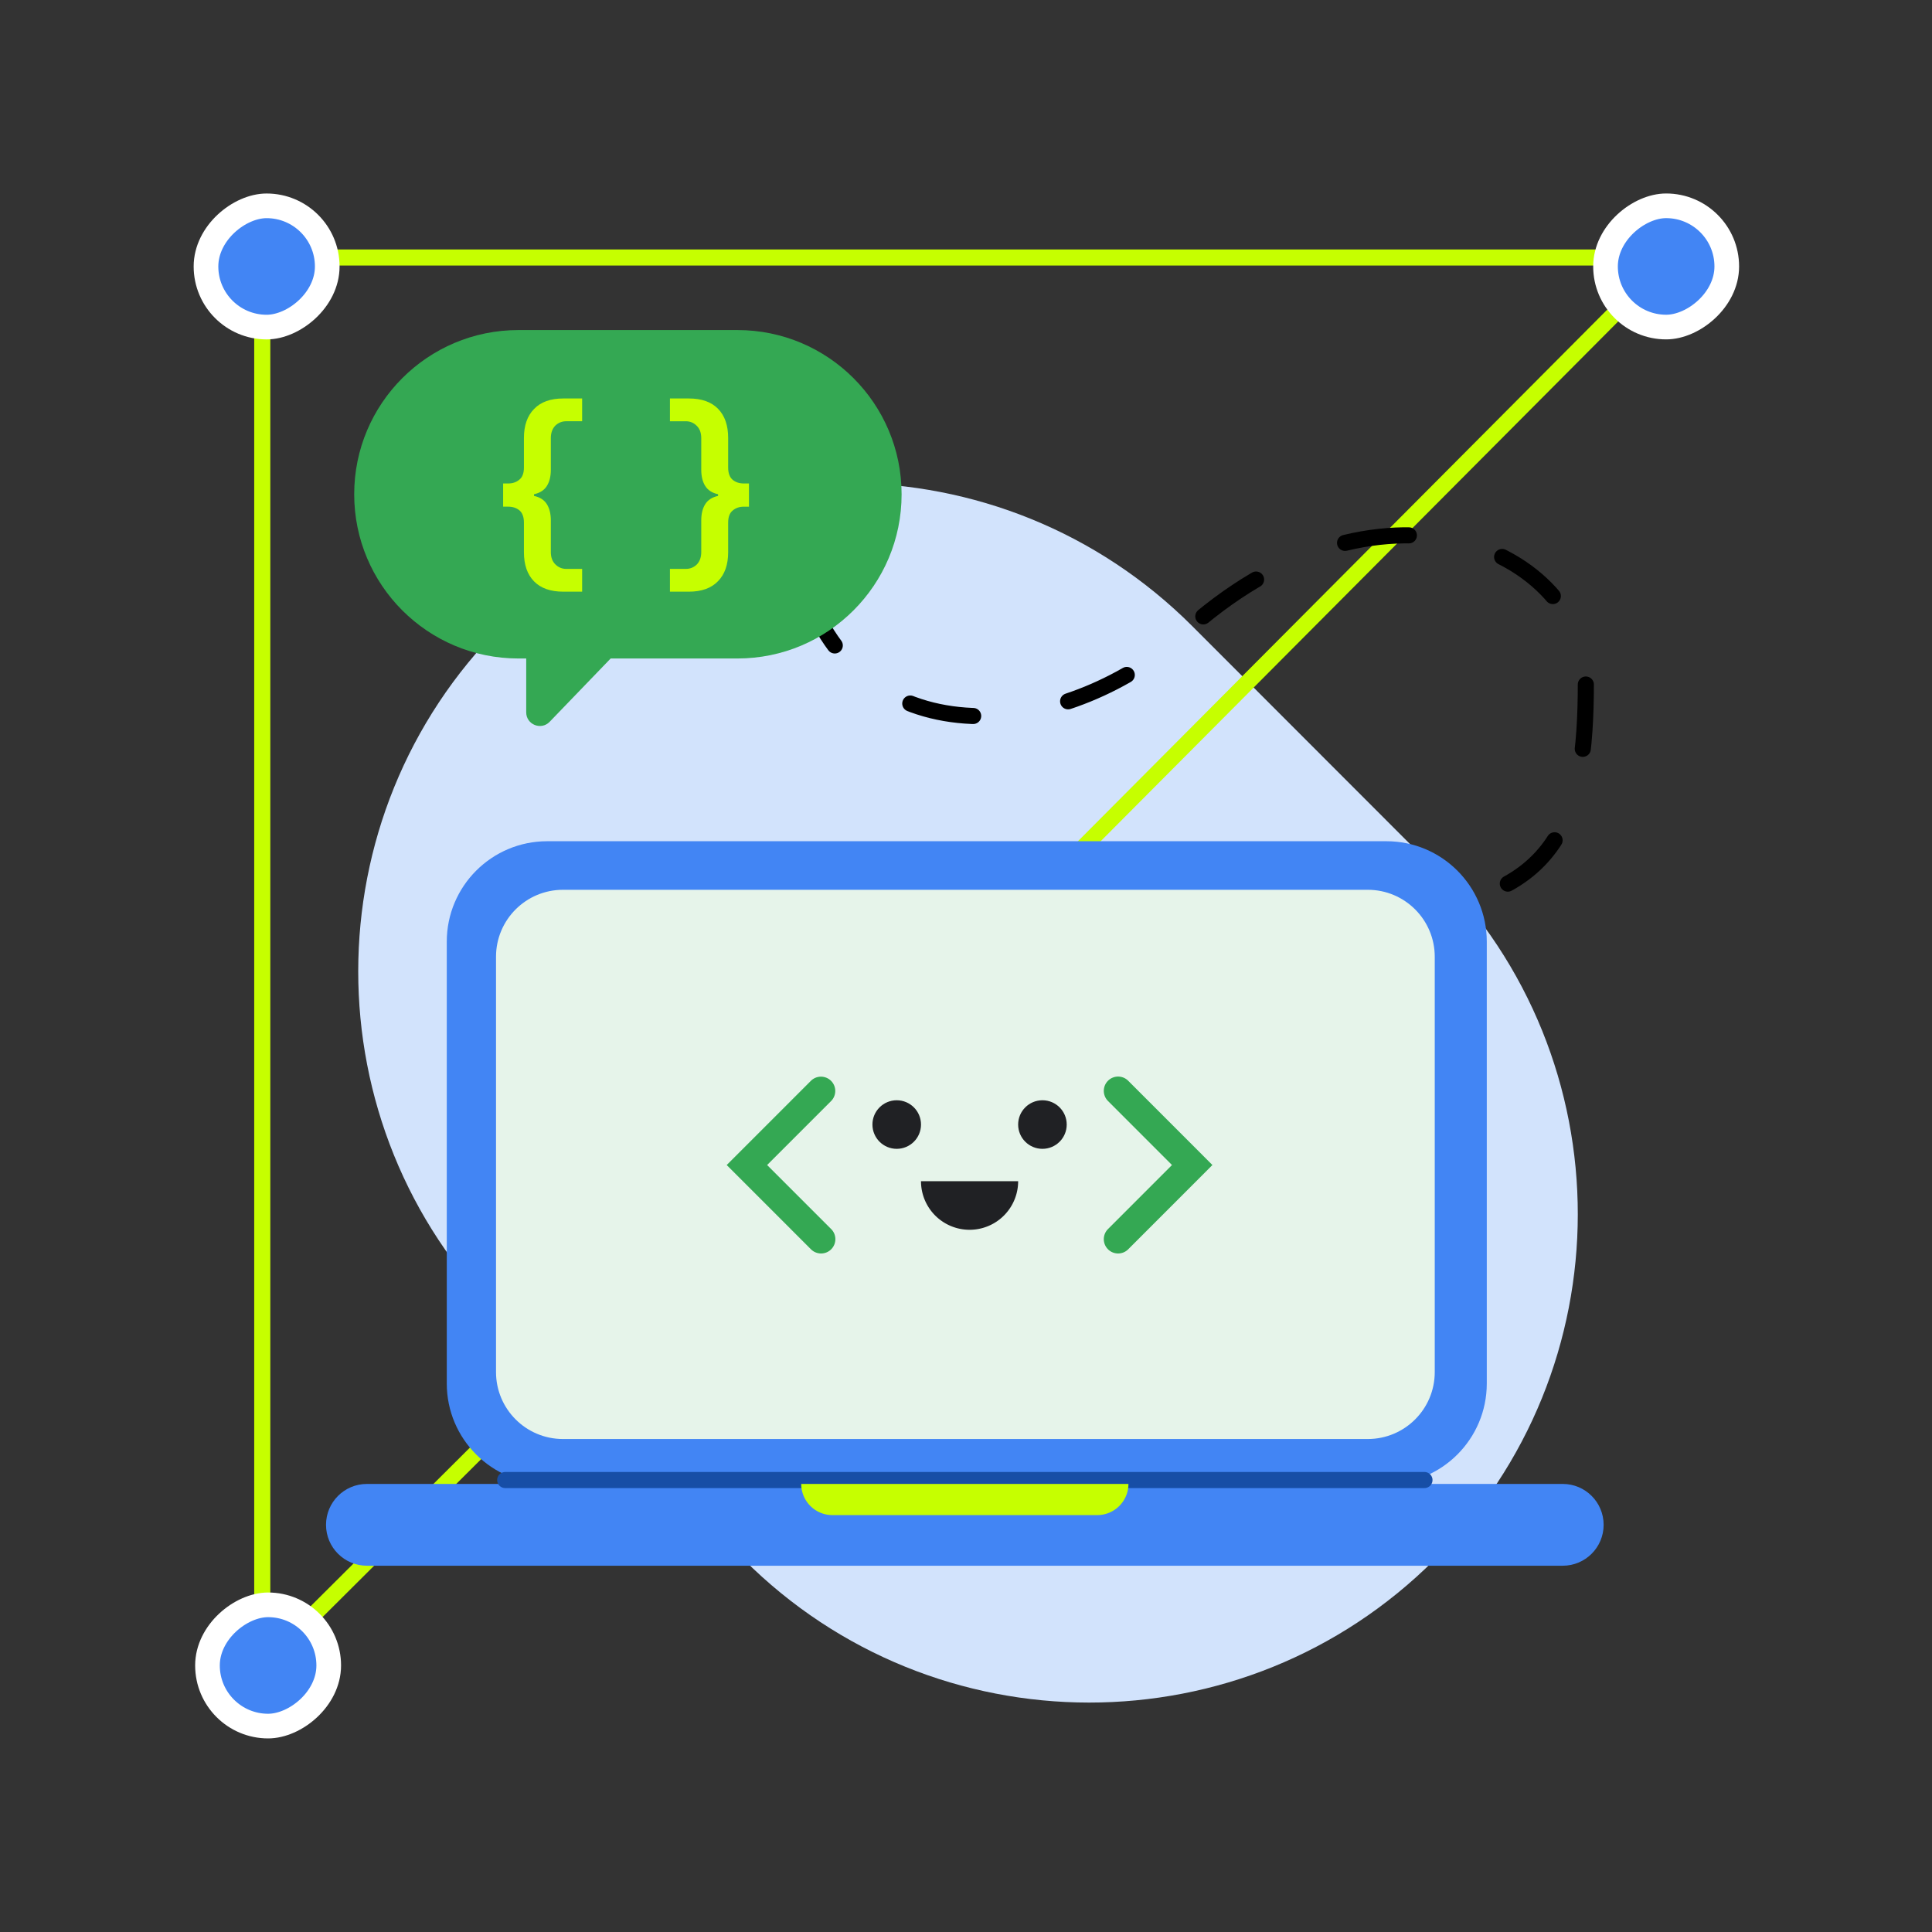 <svg xmlns="http://www.w3.org/2000/svg" width="480" height="480" fill="none"><rect width="100%" height="100%" fill="#333333" stroke="none"/><path fill="#D2E3FC" d="M184.754 387.413c47.376 47.415 124.228 47.454 171.652.087 47.425-47.367 47.464-124.203.087-171.618l-60.247-60.295c-47.376-47.415-124.228-47.454-171.652-.087-47.425 47.367-47.464 124.203-.087 171.618l60.247 60.295Z"/><path stroke="#C6FF00" stroke-width="4" d="M240.471 239.293 65.159 413.846V63.975h349.872L240.477 239.287l-.006.006Z"/><rect width="30.125" height="30.125" x="81.303" y="51.139" fill="#4285F4" stroke="#fff" stroke-width="6.125" rx="15.062" transform="rotate(90 81.303 51.139)"/><rect width="30.125" height="30.125" x="81.671" y="398.716" fill="#4285F4" stroke="#fff" stroke-width="6.125" rx="15.062" transform="rotate(90 81.671 398.716)"/><rect width="30.125" height="30.125" x="429.011" y="51.132" fill="#4285F4" stroke="#fff" stroke-width="6.125" rx="15.062" transform="rotate(90 429.011 51.132)"/><path stroke="#000" stroke-dasharray="16 24" stroke-linecap="round" stroke-width="4" d="M200 146.235c16.328 45.246 67.597 35.378 93.485 11.628C342.367 113.018 394 136.201 394 169.591S387.683 226 342.367 226"/><path fill="#4285F4" d="M111 233.952c0-13.78 11.171-24.952 24.952-24.952h208.482c13.781 0 24.953 11.171 24.953 24.952v109.773c0 13.781-11.172 24.952-24.953 24.952H135.952c-13.781 0-24.952-11.171-24.952-24.952V233.952Z"/><path fill="#E6F4EA" d="M123.234 237.702c0-9.187 7.448-16.635 16.635-16.635h199.956c9.187 0 16.635 7.448 16.635 16.635v103.182c0 9.187-7.448 16.635-16.635 16.635H139.869c-9.187 0-16.635-7.448-16.635-16.635V237.702Z"/><path fill="#4285F4" d="M81 378.839c0-5.612 4.55-10.161 10.161-10.161h297.097c5.612 0 10.161 4.549 10.161 10.161 0 5.612-4.549 10.161-10.161 10.161H91.161C85.55 389 81 384.451 81 378.839Z"/><path stroke="#174EA6" stroke-linecap="round" stroke-linejoin="round" stroke-width="4" d="M125.516 367.709h228.387"/><path fill="#C6FF00" d="M199.065 368.678h81.29a7.742 7.742 0 0 1-7.742 7.742h-65.806a7.742 7.742 0 0 1-7.742-7.742Z"/><path fill="#34A853" fill-rule="evenodd" d="M275.277 268.512a3.554 3.554 0 0 0 0 5.025l15.9 15.91-15.9 15.91a3.554 3.554 0 0 0 0 5.025 3.55 3.55 0 0 0 5.022 0l20.78-20.793a6.37 6.37 0 0 0 .144-.14l-.002-.002.002-.002a4.755 4.755 0 0 0-.144-.14l-20.78-20.793a3.55 3.55 0 0 0-5.022 0ZM206.505 310.382a3.55 3.55 0 0 0 0-5.022l-15.906-15.905a.03.03 0 0 0-.008-.008l.008-.008 15.906-15.905a3.552 3.552 0 0 0-5.023-5.023l-20.928 20.928.008.008-.008.008 20.928 20.927a3.552 3.552 0 0 0 5.023 0Z" clip-rule="evenodd"/><circle cx="222.788" cy="279.391" r="6.034" fill="#202124"/><circle cx="258.989" cy="279.391" r="6.034" fill="#202124"/><path fill="#202124" d="M252.955 293.469a12.066 12.066 0 1 1-24.134 0h24.134Z"/><path fill="#34A853" fill-rule="evenodd" d="M183.2 82c22.533 0 40.8 18.267 40.8 40.8 0 22.534-18.267 40.8-40.8 40.8h-31.483l-15.155 15.727c-2.115 2.195-5.826.698-5.826-2.35V163.6H128.8c-22.533 0-40.8-18.266-40.8-40.8 0-22.533 18.267-40.8 40.8-40.8h54.4Z" clip-rule="evenodd"/><path fill="#C6FF00" d="M171.145 147c3.168 0 5.587-.874 7.258-2.62 1.671-1.712 2.506-4.105 2.506-7.179v-7.337c0-1.432.383-2.445 1.149-3.039.731-.629 1.653-.943 2.767-.943h1.253v-5.764h-1.253c-1.114 0-2.036-.297-2.767-.891-.766-.629-1.149-1.66-1.149-3.092v-7.336c0-3.109-.835-5.52-2.506-7.231-1.671-1.712-4.09-2.568-7.258-2.568h-4.7v5.659h3.969c1.044 0 1.949.385 2.715 1.153.731.734 1.097 1.747 1.097 3.039v7.861c0 1.642.33 2.986.992 4.035.661 1.048 1.723 1.729 3.185 2.043v.419c-1.462.315-2.524.996-3.185 2.044-.662 1.048-.992 2.393-.992 4.035v7.86c0 1.293-.366 2.323-1.097 3.092-.766.734-1.671 1.1-2.715 1.1h-3.969V147h4.7ZM139.933 99c-3.167 0-5.587.873-7.258 2.62-1.671 1.712-2.506 4.105-2.506 7.179v7.336c0 1.433-.383 2.446-1.149 3.04-.731.628-1.653.943-2.767.943H125v5.764h1.253c1.114 0 2.036.297 2.767.891.766.629 1.149 1.659 1.149 3.092v7.336c0 3.109.835 5.519 2.506 7.231 1.671 1.712 4.091 2.568 7.258 2.568h4.7v-5.659h-3.969c-1.044 0-1.949-.385-2.715-1.153-.731-.734-1.096-1.747-1.096-3.04v-7.86c0-1.642-.331-2.987-.993-4.035-.661-1.048-1.723-1.729-3.185-2.043v-.42c1.462-.314 2.524-.995 3.186-2.043.661-1.048.992-2.393.992-4.035v-7.86c0-1.293.365-2.324 1.096-3.092.766-.734 1.671-1.101 2.715-1.101h3.969V99h-4.7Z"/></svg>